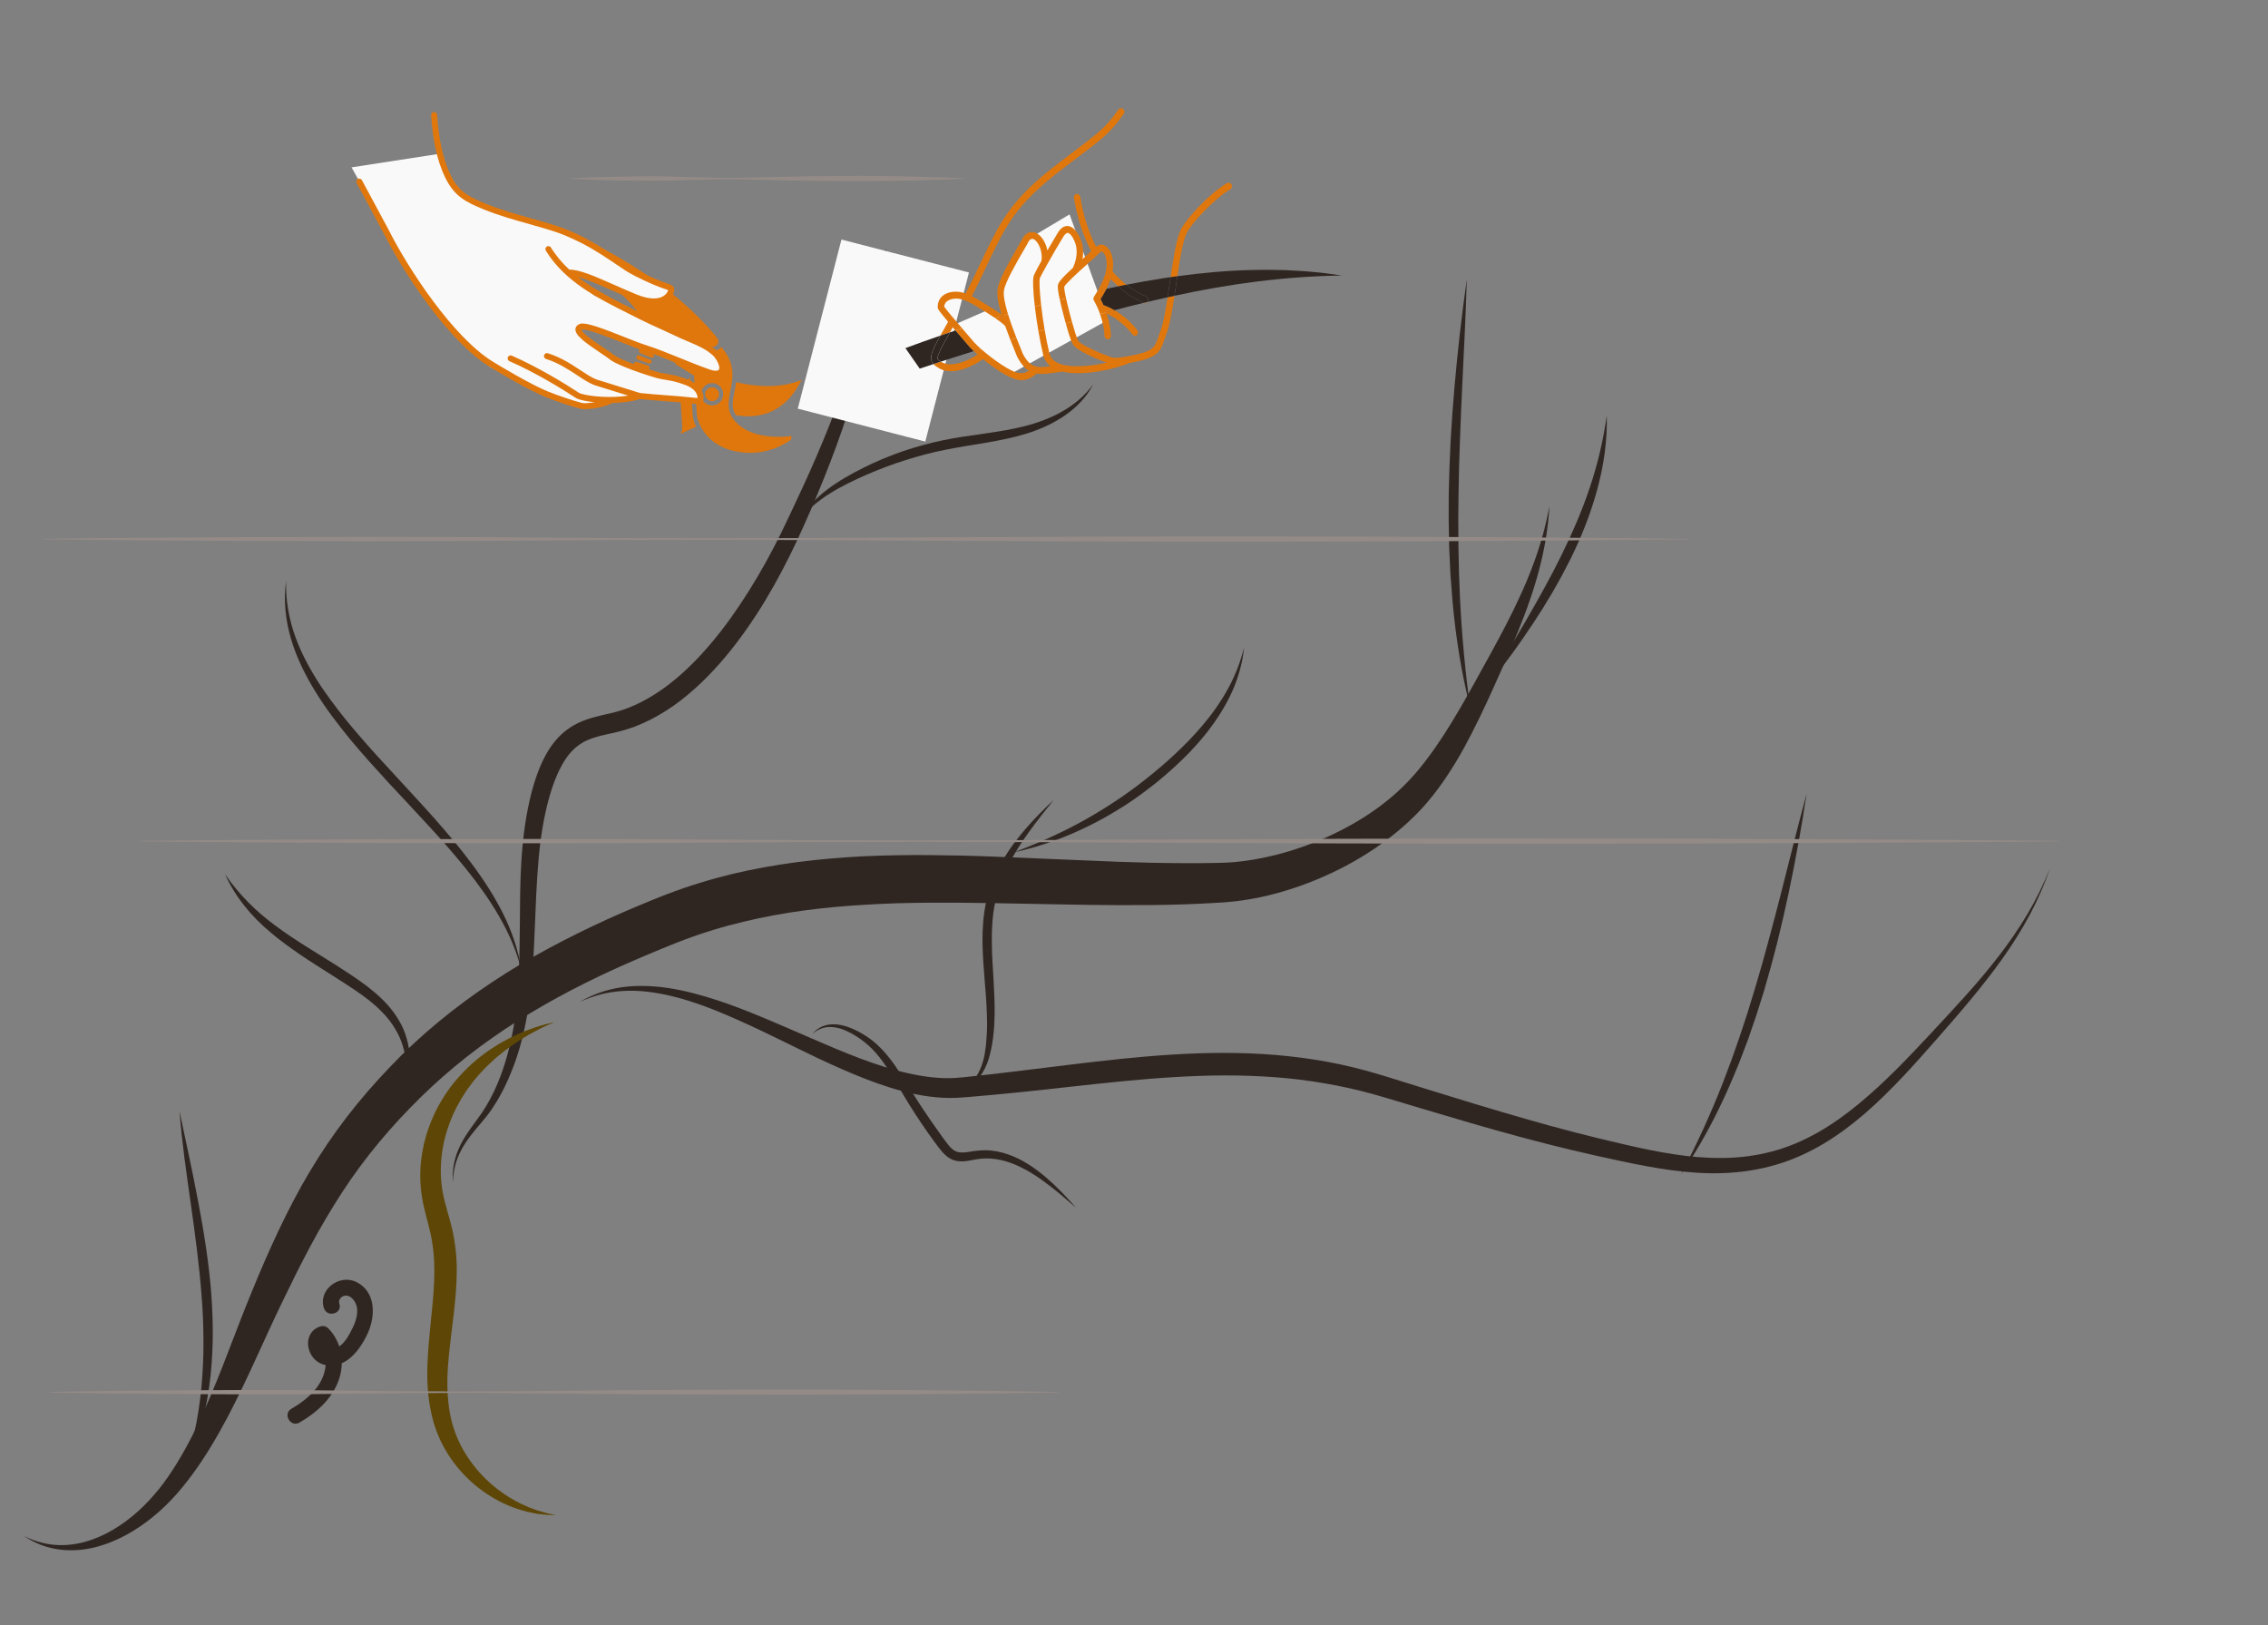 <?xml version="1.0" encoding="UTF-8" standalone="no"?>
<!DOCTYPE svg PUBLIC "-//W3C//DTD SVG 1.1//EN" "http://www.w3.org/Graphics/SVG/1.1/DTD/svg11.dtd">
<svg width="100%" height="100%" viewBox="0 0 5776 4138" version="1.1" xmlns="http://www.w3.org/2000/svg" xmlns:xlink="http://www.w3.org/1999/xlink" xml:space="preserve" xmlns:serif="http://www.serif.com/" style="fill-rule:evenodd;clip-rule:evenodd;stroke-linejoin:round;stroke-miterlimit:2;">
    <rect x="0" y="0" width="5776" height="4138" fill="#808080" stroke="none"/>
    <g id="Calque-5" serif:id="Calque 5" transform="matrix(4.167,0,0,4.167,0,0)">
        <g transform="matrix(1,0,0,1,246.779,534.24)">
            <path d="M0,128.774C2.144,121.558 1.913,114.014 0.005,107.033C-0.917,103.536 -2.196,100.141 -3.867,96.974C-5.541,93.823 -7.519,90.833 -9.792,88.061C-12.081,85.304 -14.621,82.759 -17.289,80.336C-19.99,77.941 -22.856,75.706 -25.838,73.588C-27.337,72.539 -28.834,71.48 -30.364,70.449L-34.999,67.393C-38.103,65.362 -41.222,63.35 -44.386,61.371C-50.672,57.361 -57.039,53.404 -63.275,49.166C-69.475,44.88 -75.669,40.499 -81.428,35.535C-93.091,25.851 -103.11,13.755 -109.214,0C-100.714,12.415 -90.172,22.853 -78.26,31.56C-66.431,40.378 -53.572,47.821 -40.898,55.873C-34.572,59.934 -28.253,64.004 -22.171,68.651C-16.146,73.334 -10.294,78.585 -5.771,84.985C-3.527,88.173 -1.507,91.554 -0.014,95.184C1.472,98.801 2.523,102.568 3.121,106.393C3.67,110.222 3.83,114.112 3.313,117.922C2.818,121.724 1.75,125.444 0,128.774" style="fill:rgb(47,38,34);fill-rule:nonzero;"/>
        </g>
        <g transform="matrix(1,0,0,1,488.482,234.897)">
            <path d="M0,83.021C4.171,75.578 10.396,69.334 17.238,64.147C24.129,58.958 31.641,54.741 39.288,50.908C43.113,48.976 47.016,47.192 50.98,45.556C54.941,43.911 58.946,42.362 63.003,40.958C71.124,38.169 79.432,35.924 87.837,34.143C104.699,30.643 121.631,29.654 137.769,25.519C141.8,24.508 145.745,23.231 149.621,21.752C153.496,20.273 157.264,18.51 160.863,16.438C168.089,12.356 174.623,6.901 179.61,0C175.762,7.624 169.516,13.981 162.439,18.927C155.304,23.847 147.311,27.471 139.048,30.022C122.493,35.161 105.373,36.64 89.047,40.016C80.845,41.637 72.756,43.803 64.783,46.335C56.787,48.81 48.975,51.849 41.258,55.135C37.411,56.801 33.61,58.598 29.855,60.452C26.1,62.308 22.435,64.327 18.903,66.559C11.796,70.948 5.271,76.336 0,83.021" style="fill:rgb(47,38,34);fill-rule:nonzero;"/>
        </g>
        <g transform="matrix(1,0,0,1,585.223,489.223)">
            <path d="M0,175.685C2.071,175.73 4.087,175.209 5.803,174.199C7.535,173.214 8.995,171.829 10.23,170.281C11.47,168.732 12.485,167.003 13.348,165.212C14.217,163.421 14.924,161.549 15.468,159.634C16.02,157.709 16.503,155.827 16.743,153.798L17.177,150.801C17.245,150.301 17.332,149.805 17.385,149.303L17.505,147.791C17.874,143.769 18.084,139.731 18.041,135.675C17.966,127.568 17.403,119.432 16.679,111.244C16.018,103.054 15.364,94.788 15.232,86.422C15.203,78.068 15.735,69.581 17.617,61.275C17.732,60.757 17.832,60.235 17.959,59.72L18.392,58.184L19.266,55.119C19.979,53.121 20.578,51.08 21.419,49.136C22.914,45.169 24.864,41.412 26.901,37.737C27.976,35.932 29.009,34.102 30.174,32.362C31.287,30.586 32.483,28.873 33.706,27.181C36.183,23.821 38.747,20.541 41.464,17.405C46.899,11.13 52.708,5.252 58.746,-0.377C48.486,12.52 38.104,25.394 30.848,39.844C27.342,47.089 24.369,54.586 22.922,62.426C21.317,70.227 20.841,78.278 20.961,86.372C20.979,94.475 21.602,102.638 22.079,110.87C22.494,119.102 22.955,127.422 22.496,135.781C22.443,137.868 22.218,139.958 22.035,142.044C21.9,144.131 21.527,146.209 21.213,148.281L20.97,149.834C20.875,150.35 20.748,150.862 20.638,151.376L19.954,154.451C19.55,156.491 18.879,158.578 18.115,160.549C17.339,162.532 16.397,164.449 15.29,166.268C14.184,168.083 12.945,169.837 11.408,171.334C9.894,172.837 8.151,174.149 6.18,174.975C4.211,175.79 2.035,176.062 0,175.685" style="fill:rgb(47,38,34);fill-rule:nonzero;"/>
        </g>
        <g transform="matrix(1,0,0,1,619.607,395.806)">
            <path d="M0,125.043C15.396,119.31 30.296,112.641 44.437,104.626C58.554,96.601 72.037,87.504 84.527,77.176C90.826,72.09 96.898,66.684 102.672,61.025C108.48,55.396 113.904,49.396 118.925,43.081C120.135,41.471 121.416,39.904 122.551,38.239L124.3,35.769L125.971,33.248C127.124,31.586 128.122,29.835 129.18,28.112C130.204,26.372 131.142,24.582 132.102,22.801C135.825,15.617 138.696,7.972 140.705,0C139.956,8.192 137.757,16.273 134.656,23.983C131.461,31.662 127.302,38.939 122.516,45.75C121.31,47.446 120.077,49.124 118.82,50.783C117.518,52.403 116.245,54.054 114.877,55.618L112.853,57.991L110.768,60.306C109.393,61.867 107.938,63.346 106.515,64.859C100.701,70.791 94.544,76.33 88.154,81.612C81.696,86.802 75.05,91.771 68.089,96.267C61.1,100.712 53.95,104.909 46.525,108.563C31.737,115.972 16.064,121.59 0,125.043" style="fill:rgb(47,38,34);fill-rule:nonzero;"/>
        </g>
        <g transform="matrix(1,0,0,1,910.41,253.926)">
            <path d="M0,163.57C7.36,150.363 15.154,137.468 22.683,124.467C24.534,121.199 26.372,117.927 28.273,114.695L33.728,104.864L39.039,94.974C40.753,91.653 42.401,88.299 44.086,84.965C50.671,71.56 56.618,57.862 61.33,43.706C66.049,29.554 69.521,14.976 71.598,0C72.021,15.131 69.785,30.362 65.814,45.053C61.844,59.767 56.195,73.997 49.465,87.615C47.712,90.983 45.993,94.371 44.211,97.721C42.357,101.029 40.571,104.376 38.661,107.65L32.781,117.373C30.773,120.579 28.724,123.761 26.648,126.922C18.315,139.546 9.42,151.749 0,163.57" style="fill:rgb(47,38,34);fill-rule:nonzero;"/>
        </g>
        <g transform="matrix(1,0,0,1,898.477,170.788)">
            <path d="M0,261.356C-5.411,240.137 -8.769,218.384 -10.762,196.542C-11.204,191.077 -11.648,185.608 -12.011,180.134L-12.788,163.698C-12.933,158.217 -12.999,152.733 -13.095,147.251L-13.056,130.806L-12.599,114.373C-12.353,108.901 -12.152,103.427 -11.87,97.958L-10.811,81.567C-10.416,76.109 -9.971,70.654 -9.501,65.203C-7.597,43.398 -5.105,21.669 -2.01,0C-2.617,21.882 -3.806,43.709 -4.829,65.516C-5.044,70.97 -5.276,76.421 -5.562,81.869L-6.195,98.217L-6.738,114.559L-7.061,130.898L-7.237,147.234C-7.213,152.678 -7.118,158.121 -7.124,163.566L-6.772,179.893C-6.518,185.328 -6.304,190.767 -6.109,196.21C-5.005,217.963 -2.971,239.67 0,261.356" style="fill:rgb(47,38,34);fill-rule:nonzero;"/>
        </g>
        <g transform="matrix(1,0,0,1,318.477,355.013)">
            <path d="M0,237.13C-2.932,225.658 -7.684,214.833 -13.572,204.717C-19.414,194.563 -26.337,185.079 -33.658,175.925C-41.05,166.819 -48.788,157.973 -56.792,149.335C-64.753,140.658 -72.84,132.063 -80.916,123.417C-88.91,114.699 -96.889,105.92 -104.48,96.765C-112,87.561 -119.298,78.092 -125.555,67.892C-131.85,57.742 -137.233,46.9 -140.632,35.388C-143.988,23.897 -145.284,11.737 -143.608,0C-143.947,11.839 -141.862,23.537 -137.833,34.469C-135.864,39.953 -133.429,45.261 -130.666,50.39C-127.904,55.52 -124.892,60.518 -121.62,65.354C-115.052,75.007 -107.815,84.23 -100.134,93.107C-92.511,102.033 -84.559,110.716 -76.513,119.346C-68.545,128.047 -60.453,136.674 -52.584,145.541C-44.772,154.453 -37.034,163.485 -29.968,173.073C-22.854,182.611 -16.328,192.657 -10.99,203.332C-5.718,214.013 -1.631,225.387 0,237.13" style="fill:rgb(47,38,34);fill-rule:nonzero;"/>
        </g>
        <g transform="matrix(1,0,0,1,1027.3,484.993)">
            <path d="M0,232.701C9.64,214.543 18.128,195.917 25.588,176.891L30.998,162.555C32.684,157.732 34.42,152.93 36.063,148.094L40.854,133.537C42.345,128.649 43.877,123.774 45.333,118.875L49.64,104.154L53.71,89.355L57.669,74.516C58.91,69.548 60.212,64.594 61.513,59.637C66.583,39.776 71.453,19.836 76.86,0C73.789,20.326 70.136,40.542 65.87,60.654C64.803,65.682 63.693,70.702 62.547,75.714L58.963,90.723C57.709,95.713 56.343,100.676 55.037,105.654L50.823,120.514C49.313,125.439 47.726,130.342 46.18,135.255C44.55,140.143 42.877,145.019 41.172,149.882C39.387,154.718 37.507,159.521 35.68,164.339C33.772,169.129 31.715,173.861 29.702,178.604C21.398,197.472 11.675,215.765 0,232.701" style="fill:rgb(47,38,34);fill-rule:nonzero;"/>
        </g>
        <g transform="matrix(1,0,0,1,111.023,679.085)">
            <path d="M0,223.149C6.551,205.39 10.367,186.933 12.116,168.323C12.935,159.011 13.401,149.669 13.319,140.316C13.3,130.966 12.923,121.609 12.15,112.274C10.701,93.588 8.188,74.945 5.543,56.273C2.904,37.605 0.149,18.872 -1.327,0C2.619,18.501 6.646,36.923 10.163,55.51C13.672,74.086 16.692,92.84 18.129,111.816C18.797,121.306 19.163,130.833 18.983,140.364C18.739,149.89 18.139,159.428 16.748,168.869C14.096,187.731 8.841,206.38 0,223.149" style="fill:rgb(47,38,34);fill-rule:nonzero;"/>
        </g>
        <g transform="matrix(1,0,0,1,348.869,109.243)">
            <path d="M0,-0.3C10,-0.839 20,-1.146 30,-1.313C40,-1.479 50,-1.573 60,-1.399L75,-0.985C80,-0.831 85,-0.686 90,-0.636C100,-0.523 110,-0.71 120,-0.971C130,-1.259 140,-1.473 150,-1.561C160,-1.665 170,-1.791 180,-1.75C200,-1.623 220,-1.247 240,-0.3L240,0C220,0.946 200,1.323 180,1.45C170,1.491 160,1.365 150,1.261C140,1.173 130,0.959 120,0.671C110,0.41 100,0.222 90,0.336C85,0.386 80,0.53 75,0.685L60,1.098C50,1.273 40,1.178 30,1.012C20,0.846 10,0.538 0,0L0,-0.3Z" style="fill:rgb(148,139,135);fill-rule:nonzero;"/>
        </g>
        <g transform="matrix(1,0,0,1,276.8,151.513)">
            <path d="M0,571.138C-0.579,564.242 0.646,557.137 3.457,550.68C6.237,544.189 10.465,538.466 14.548,532.918C22.862,522.065 28.404,509.545 32.305,496.539C34.238,490.034 35.787,483.413 36.981,476.734C38.179,470.057 38.951,463.296 39.511,456.506C40.586,442.917 40.768,429.195 40.893,415.399C41.023,401.6 40.982,387.693 41.894,373.696C42.833,359.666 44.641,345.615 48.336,331.723C50.211,324.787 52.575,317.877 56.02,311.193C57.748,307.856 59.801,304.596 62.304,301.522C64.809,298.463 67.797,295.657 71.158,293.387C74.51,291.106 78.186,289.387 81.817,288.137C85.453,286.874 89.046,286.014 92.442,285.239C95.854,284.459 99.05,283.782 102.059,282.809C103.599,282.399 105.087,281.78 106.605,281.277C108.095,280.678 109.594,280.1 111.063,279.436C122.845,274.147 133.594,266.225 143.25,257.078C148.087,252.5 152.666,247.6 157.023,242.486C161.396,237.382 165.545,232.056 169.502,226.572C177.397,215.589 184.596,204.032 191.203,192.116C194.503,186.156 197.668,180.11 200.684,173.984C203.673,167.869 206.608,161.605 209.518,155.38C221.326,130.518 231.977,105.226 240.916,79.207L244.199,69.423L247.405,59.601L250.482,49.728L253.456,39.815C255.444,33.204 257.413,26.58 259.297,19.931L265.068,0C260.293,27.259 254.702,54.399 247.204,81.173C243.399,94.533 239.248,107.838 234.408,120.887C229.61,133.951 224.409,146.855 218.933,159.612C216.138,165.973 213.376,172.3 210.409,178.656C207.444,184.988 204.321,191.252 201.048,197.447C197.771,203.64 194.339,209.762 190.712,215.781C187.074,221.795 183.206,227.682 179.141,233.45C171.005,244.975 161.97,255.989 151.595,265.868C146.41,270.803 140.902,275.463 134.987,279.66C129.051,283.824 122.711,287.524 115.976,290.521C114.295,291.273 112.566,291.938 110.848,292.616C109.088,293.204 107.371,293.895 105.57,294.379C101.992,295.511 98.414,296.25 95.09,297.001C88.401,298.437 82.512,300.024 77.768,303.229C72.993,306.359 69.284,311.06 66.299,316.646C63.292,322.195 60.999,328.385 59.153,334.745C55.48,347.513 53.447,360.972 52.285,374.481C51.133,388.05 50.595,401.793 50.059,415.62C49.486,429.446 48.905,443.384 47.102,457.293C45.36,471.187 42.504,485.09 37.699,498.323C35.273,504.928 32.499,511.417 29.083,517.59C27.42,520.695 25.532,523.686 23.554,526.607C21.558,529.518 19.283,532.27 17.057,534.896C12.579,540.156 8.176,545.388 5.024,551.428C1.804,557.412 0.09,564.215 0,571.138" style="fill:rgb(47,38,34);fill-rule:nonzero;"/>
        </g>
        <g transform="matrix(-0.968,-0.25,-0.25,0.968,530.548,141.941)">
            <rect x="-65.851" y="8.379" width="80.5" height="106.75" style="fill:rgb(249,249,249);"/>
        </g>
        <g transform="matrix(1,0,0,1,14.694,318.267)">
            <path d="M0,620.363C5.821,623.335 12.125,625.178 18.476,625.751C24.834,626.321 31.212,625.617 37.272,623.923C43.344,622.253 49.13,619.676 54.529,616.471C59.924,613.254 64.989,609.492 69.65,605.28C74.316,601.075 78.603,596.461 82.534,591.58C84.503,589.132 86.353,586.637 88.14,584.022C89.946,581.43 91.658,578.766 93.325,576.073C99.96,565.274 105.67,553.857 110.819,542.112C121.199,518.655 129.65,494.026 139.805,469.641C144.785,457.467 150.042,445.35 155.746,433.341C161.457,421.341 167.593,409.419 174.516,397.862C181.413,386.294 189.012,375.054 197.253,364.321C205.496,353.587 214.409,343.404 223.697,333.701C242.379,314.039 263.595,296.849 286.063,281.918C297.294,274.431 308.902,267.58 320.712,261.215C332.514,254.827 344.536,248.956 356.655,243.419C362.71,240.638 368.824,238.024 374.94,235.449C377.998,234.159 381.064,232.904 384.13,231.652L388.751,229.789L393.544,227.933C395.137,227.3 396.75,226.728 398.362,226.151C399.975,225.579 401.581,224.98 403.201,224.431C406.448,223.361 409.684,222.24 412.959,221.272C419.483,219.229 426.078,217.476 432.69,215.844C459.199,209.492 486.138,206.373 512.82,205.005C526.172,204.377 539.475,204.19 552.71,204.272C565.945,204.363 579.118,204.656 592.219,205.181L670.316,208.424C683.249,208.891 696.139,209.167 708.99,209.207C715.415,209.235 721.833,209.208 728.237,209.065L731.84,208.99L732.956,208.948C734.434,208.907 735.918,208.825 737.407,208.72C740.384,208.51 743.376,208.211 746.371,207.794C770.369,204.472 794.279,195.895 815.436,183.29C825.983,176.939 835.876,169.455 844.397,160.794C852.998,152.106 860.455,141.911 867.421,131.272C874.372,120.589 880.731,109.349 887.048,97.976C893.372,86.58 899.702,75.201 905.659,63.716C908.639,57.967 911.484,52.16 914.179,46.287C915.562,43.362 916.813,40.388 918.106,37.422L919.934,32.932L920.841,30.682L921.695,28.414C924.058,22.386 926.055,16.223 927.854,9.984L929.128,5.28C929.54,3.708 929.869,2.117 930.252,0.535L930.82,-1.843C931,-2.638 931.142,-3.439 931.305,-4.238L932.254,-9.043C931.601,4.013 929.336,17.043 926.004,29.793C924.331,36.169 922.376,42.475 920.216,48.704C918.099,54.952 915.702,61.093 913.238,67.195C908.315,79.419 902.864,91.319 897.513,103.246C892.12,115.177 886.444,127.1 880.038,138.827C876.812,144.682 873.33,150.446 869.568,156.099C865.798,161.745 861.73,167.278 857.176,172.526C848.064,183.112 837.415,192.052 826.075,199.852C814.697,207.605 802.512,214.074 789.796,219.314C783.441,221.944 776.947,224.267 770.32,226.243C763.7,228.246 756.936,229.861 750.041,231.077C746.598,231.699 743.114,232.196 739.599,232.589C737.841,232.785 736.075,232.955 734.296,233.08L732.971,233.182L731.729,233.259L729.244,233.412C722.617,233.83 715.996,234.128 709.381,234.368C696.151,234.814 682.954,234.902 669.808,234.861C656.66,234.818 643.562,234.634 630.517,234.35L591.466,233.621C565.531,233.227 539.8,233.012 514.407,234.592C489.025,236.045 463.935,239.103 439.704,245.004C433.65,246.47 427.625,248.039 421.695,249.869C418.71,250.733 415.78,251.74 412.829,252.694C411.358,253.183 409.907,253.72 408.444,254.231C406.984,254.745 405.521,255.255 404.082,255.822L399.745,257.477L395.286,259.251L386.379,262.884C380.46,265.334 374.585,267.858 368.741,270.417C345.369,280.659 322.792,292.275 301.506,305.728C280.221,319.177 260.369,334.66 242.464,352.21C224.396,369.93 208.213,389.127 194.443,410.288C187.571,420.871 181.11,431.821 175.073,443.108C169.027,454.388 163.328,465.951 157.702,477.607C146.49,500.811 136.392,525.016 123.979,548.509C117.736,560.218 110.943,571.773 102.979,582.601C100.98,585.301 98.934,587.969 96.786,590.563C94.667,593.169 92.406,595.743 90.072,598.194C85.41,603.124 80.322,607.64 74.9,611.701C69.471,615.749 63.686,619.344 57.534,622.196C51.393,625.047 44.905,627.221 38.223,628.318C31.549,629.406 24.69,629.383 18.138,628.048C14.862,627.388 11.671,626.392 8.626,625.109C5.588,623.799 2.704,622.196 0,620.363" style="fill:rgb(47,38,34);fill-rule:nonzero;"/>
        </g>
        <g transform="matrix(1,0,0,1,354.257,635.476)">
            <path d="M0,-23.106C8.924,-28.538 19.282,-31.744 29.842,-32.658C40.417,-33.554 51.115,-32.553 61.473,-30.394C71.852,-28.246 81.969,-25.104 91.885,-21.562C101.8,-17.998 111.485,-13.931 121.109,-9.828L149.821,2.553C159.355,6.639 168.918,10.552 178.584,13.925C188.245,17.29 198.03,20.114 207.856,21.783C212.761,22.642 217.676,23.2 222.55,23.351C223.768,23.38 224.981,23.375 226.195,23.381C227.402,23.327 228.615,23.323 229.814,23.234C232.134,23.083 234.787,22.791 237.358,22.531C257.999,20.445 278.611,17.645 299.35,15.175C320.077,12.633 340.936,10.306 361.98,8.975C383.015,7.675 404.265,7.436 425.464,9.218C436.059,10.111 446.63,11.486 457.111,13.405C467.585,15.365 477.958,17.882 488.163,20.934C493.319,22.457 498.204,24.021 503.211,25.568L518.144,30.218C528.096,33.312 538.046,36.382 548.006,39.388C567.937,45.365 587.87,51.239 607.958,56.434C617.987,59.035 628.091,61.453 638.219,63.811C648.323,66.147 658.406,68.304 668.521,69.847C678.633,71.396 688.782,72.286 698.883,72.162C708.979,72.031 719.021,70.774 728.736,68.178C738.472,65.623 747.783,61.621 756.621,56.643C765.451,51.629 773.785,45.641 781.709,39.101C797.61,26.039 811.932,10.919 826.143,-4.308C840.334,-19.586 854.636,-34.712 867.296,-51.197C873.617,-59.435 879.557,-67.976 884.867,-76.916C890.17,-85.856 894.808,-95.212 898.611,-104.928C892.008,-85.106 881.651,-66.606 869.497,-49.57C857.344,-32.487 843.589,-16.641 829.835,-0.97C816.079,14.715 802.126,30.44 786.186,44.391C778.193,51.322 769.687,57.773 760.502,63.291C751.311,68.776 741.412,73.329 731.025,76.328C720.653,79.377 709.876,80.99 699.127,81.392C688.367,81.822 677.652,81.006 667.125,79.598C656.589,78.18 646.221,76.147 635.965,73.967C625.736,71.776 615.511,69.519 605.304,67.063C584.912,62.161 564.698,56.662 544.625,50.809C534.585,47.895 524.57,44.922 514.572,41.931L499.582,37.438C494.605,35.97 489.551,34.369 484.668,33.063C474.832,30.337 464.857,28.145 454.795,26.457C444.74,24.725 434.59,23.51 424.392,22.757C414.193,22.019 403.949,21.665 393.682,21.705C383.415,21.728 373.129,22.164 362.831,22.765C342.231,24.004 321.604,26.252 300.898,28.518C280.2,30.868 259.392,33.084 238.489,34.817C235.867,35.025 233.331,35.263 230.442,35.395C229.04,35.468 227.643,35.451 226.244,35.479C224.851,35.447 223.457,35.422 222.069,35.359C216.521,35.074 211.062,34.334 205.716,33.285C195.028,31.12 184.814,27.748 174.906,23.926C164.997,20.088 155.382,15.763 145.888,11.311C136.4,6.843 127.077,2.146 117.712,-2.377C108.357,-6.921 98.964,-11.306 89.455,-15.352C79.952,-19.401 70.287,-23.044 60.365,-25.723C50.453,-28.366 40.269,-30.193 29.981,-30.032C24.85,-29.939 19.713,-29.369 14.673,-28.234C9.635,-27.093 4.708,-25.364 0,-23.106" style="fill:rgb(47,38,34);fill-rule:nonzero;"/>
        </g>
        <g transform="matrix(1,0,0,1,339.858,624.559)">
            <path d="M0,301.293C-1.962,301.261 -3.939,301.214 -5.926,301.143L-11.854,300.472C-13.808,300.099 -15.758,299.667 -17.726,299.26C-19.653,298.73 -21.574,298.147 -23.512,297.584C-31.164,295.054 -38.434,291.237 -45.053,286.447C-58.261,276.861 -68.872,263.096 -74.13,247.005C-76.672,239.002 -78.028,230.714 -78.494,222.494C-79.038,214.259 -78.552,206.157 -77.976,198.192C-76.716,182.262 -74.398,166.902 -74.397,151.93L-74.513,146.359C-74.577,144.509 -74.789,142.693 -74.915,140.858C-74.999,139.011 -75.357,137.236 -75.613,135.434L-76.02,132.738C-76.18,131.843 -76.375,130.958 -76.565,130.054C-78.08,122.845 -80.61,115.256 -81.985,106.853L-82.4,103.684L-82.601,102.099L-82.721,100.508L-82.94,97.329L-82.988,94.148L-83.006,92.56L-82.943,90.975L-82.795,87.808L-82.472,84.661L-82.307,83.089L-82.063,81.531L-81.57,78.418L-80.921,75.339L-80.594,73.802L-80.193,72.284L-79.38,69.255L-78.41,66.278L-77.922,64.793L-77.367,63.332L-76.252,60.417L-75.001,57.561L-74.375,56.135L-73.684,54.741L-72.288,51.962L-70.758,49.258L-69.993,47.909L-69.167,46.596L-67.513,43.976L-65.74,41.437L-64.853,40.171L-63.903,38.95L-61.997,36.519C-56.74,30.206 -50.825,24.508 -44.313,19.692L-41.867,17.899L-39.356,16.205C-38.528,15.631 -37.68,15.086 -36.818,14.565L-34.247,12.988C-30.744,11.015 -27.238,9.075 -23.564,7.495C-16.305,4.174 -8.716,1.713 -1.03,0C-4.625,1.626 -8.218,3.176 -11.651,5.051C-13.402,5.908 -15.083,6.905 -16.792,7.821C-18.454,8.836 -20.153,9.764 -21.766,10.843C-25.046,12.899 -28.185,15.147 -31.256,17.446C-34.264,19.834 -37.256,22.215 -39.997,24.866C-41.419,26.131 -42.717,27.525 -44.077,28.842L-46.008,30.926L-46.971,31.965L-47.889,33.045C-50.398,35.866 -52.638,38.894 -54.802,41.944C-58.958,48.143 -62.506,54.731 -65.039,61.679C-70.263,75.495 -71.852,90.521 -69.179,104.591C-67.813,111.654 -65.292,118.983 -63.356,127.076C-61.592,135.287 -60.67,143.71 -60.692,151.918C-60.757,160.134 -61.407,168.192 -62.27,176.097C-63.18,184.005 -64.215,191.74 -65.06,199.397C-65.887,207.045 -66.547,214.633 -66.449,222.085C-66.344,229.536 -65.577,236.889 -63.821,243.98C-60.253,258.059 -51.988,271.117 -40.836,281.236C-35.264,286.316 -28.934,290.644 -22.075,294.089C-20.333,294.878 -18.59,295.7 -16.822,296.478L-11.373,298.468L-5.761,300.092C-3.853,300.472 -1.934,300.875 0,301.293" style="fill:rgb(93,70,6);fill-rule:nonzero;"/>
        </g>
        <g transform="matrix(1,0,0,1,207.421,854.077)">
            <path d="M0,-57.283C-0.681,-59.381 0.507,-61.41 2.696,-62.143C5.095,-62.946 7.4,-61.379 8.81,-59.512C12.522,-54.592 10.667,-47.953 8.25,-42.927C6.019,-38.287 2.879,-32.215 -2.126,-30.118C-4.101,-29.291 -7.549,-28.765 -8.974,-30.89C-10.013,-32.44 -9.328,-33.993 -7.799,-34.668C-9.777,-34.924 -11.755,-35.179 -13.733,-35.434C-7.691,-29.35 -6.997,-19.977 -10.262,-12.294C-13.896,-3.742 -21.505,2.259 -29.329,6.798C-34.779,9.959 -29.854,18.425 -24.387,15.253C-13.896,9.168 -4.279,0.665 -0.266,-11.115C3.389,-21.84 1.258,-34.236 -6.809,-42.358C-8.481,-44.042 -10.725,-44.015 -12.742,-43.124C-23.213,-38.496 -19.85,-23.201 -9.937,-20.277C3.248,-16.388 12.708,-29.063 17.417,-39.505C22.183,-50.072 22.296,-64.775 10.341,-70.672C0.134,-75.708 -13.152,-66.103 -9.442,-54.68C-7.504,-48.711 1.955,-51.265 0,-57.283" style="fill:rgb(47,38,34);fill-rule:nonzero;"/>
        </g>
        <g transform="matrix(1,0,0,1,394.051,183.112)">
            <path d="M0,47.768C-2.862,47.151 -4.293,46.841 -7.155,46.223C-7.812,46.082 -8.477,46.579 -8.625,47.339C-8.653,47.485 -8.644,47.623 -8.632,47.762C-8.586,48.346 -8.223,48.836 -7.686,48.932C-4.807,49.446 -3.36,49.704 -0.483,50.216C0.164,50.333 0.772,49.913 0.929,49.281C0.933,49.26 0.943,49.246 0.948,49.225C1.079,48.562 0.658,47.911 0,47.768M0.923,44.021C-1.903,43.244 -3.31,42.857 -6.133,42.08C-6.786,41.901 -7.481,42.363 -7.669,43.111C-7.861,43.86 -7.473,44.597 -6.819,44.75C-3.967,45.425 -2.546,45.763 0.303,46.436C0.961,46.592 1.618,46.183 1.785,45.526C1.954,44.871 1.573,44.201 0.923,44.021M2.045,40.331C-0.728,39.401 -2.121,38.937 -4.895,38.006C-5.533,37.791 -6.248,38.211 -6.482,38.947C-6.715,39.684 -6.367,40.438 -5.719,40.629C-2.91,41.462 -1.512,41.879 1.297,42.711C1.943,42.902 2.619,42.528 2.827,41.884C3.027,41.24 2.686,40.546 2.045,40.331M3.376,36.715C0.656,35.629 -0.708,35.086 -3.428,34.002C-4.053,33.753 -4.792,34.135 -5.065,34.857C-5.336,35.58 -5.031,36.351 -4.398,36.579C-1.641,37.564 -0.264,38.059 2.495,39.045C3.128,39.272 3.825,38.938 4.064,38.308C4.303,37.675 4.005,36.963 3.376,36.715M5.502,34.803C5.775,34.185 5.512,33.456 4.901,33.171C2.246,31.937 0.921,31.323 -1.736,30.087C-2.342,29.803 -3.108,30.143 -3.421,30.847C-3.736,31.555 -3.476,32.346 -2.855,32.607C-0.157,33.745 1.194,34.313 3.892,35.451C4.515,35.714 5.229,35.421 5.502,34.803M7.135,31.379C7.156,31.339 7.156,31.295 7.169,31.251C7.393,30.675 7.181,30.012 6.626,29.714C4.043,28.335 2.75,27.645 0.171,26.267C-0.082,26.131 -0.369,26.128 -0.645,26.2C-1.013,26.295 -1.355,26.54 -1.558,26.934C-1.91,27.624 -1.691,28.428 -1.085,28.724C1.542,30.01 2.86,30.653 5.49,31.939C6.098,32.236 6.826,31.983 7.135,31.379M-66.662,-35.404C-27.109,-19.257 -10.652,-0.598 -4.682,7.007C-2.521,9.761 -1.678,14.459 -2.137,17.058C-2.591,19.658 -0.553,23.258 2.425,25.101L10.399,30.041C11.666,30.824 13.335,31.445 15.102,31.871C15.284,31.914 15.465,31.968 15.654,32.008C15.908,32.062 16.166,32.096 16.418,32.142C16.855,32.218 17.291,32.286 17.728,32.335C19.266,32.511 20.77,32.523 22.033,32.307L41.465,28.973C43.17,28.681 44.298,27.854 44.746,26.768C44.947,26.282 44.985,25.741 44.901,25.174C44.79,24.442 44.458,23.668 43.83,22.893C43.376,22.336 42.903,21.794 42.439,21.242C9.393,-18.197 -44.926,-41.893 -64.316,-48.131C-64.728,-48.264 -65.126,-48.372 -65.513,-48.455C-68.889,-49.174 -71.329,-47.967 -72.661,-44.267C-73.808,-41.077 -71.67,-37.449 -66.662,-35.404M42.064,53.651L41.911,53.621C39.602,53.216 37.39,54.765 36.985,57.075C36.585,59.341 38.033,61.489 40.279,61.968L40.436,61.998C41.555,62.195 42.684,61.946 43.615,61.292C44.544,60.641 45.166,59.664 45.361,58.545C45.761,56.281 44.311,54.13 42.064,53.651M39.997,64.494C39.914,64.48 39.833,64.464 39.751,64.447C36.198,63.689 33.854,60.246 34.487,56.634C35.138,52.942 38.655,50.475 42.348,51.124C42.43,51.138 42.514,51.155 42.593,51.172C46.148,51.93 48.493,55.376 47.857,58.985C47.208,62.678 43.688,65.145 39.997,64.494M89.771,83.305C89.771,83.305 80.559,84.822 70.944,82.772C64.495,81.397 57.869,78.421 53.713,72.307C53.179,71.522 52.768,70.734 52.425,69.944C49.676,63.628 52.48,57.094 53.366,49.757C54.116,43.497 53.45,36.653 46.69,28.861C45.692,30.302 44.028,31.304 41.928,31.664L22.493,34.998C21.197,35.221 19.694,35.241 18.12,35.111L18.719,39.334L28.928,45.709L30.122,46.455L31.963,71.569C31.963,71.569 32.345,73.66 33.703,76.534C36.199,81.839 42.054,89.858 55.292,92.681C75.28,96.942 89.384,85.517 89.384,85.517L89.771,83.305ZM29.445,71.879L29.436,71.755L27.689,47.925L27.421,47.756L21.875,55.294L18.918,55.489C20.625,57.415 21.779,59.857 21.939,62.358L22.909,77.308C23.02,79.037 22.62,80.662 21.818,82.07L31.387,77.613C29.958,74.554 29.51,72.263 29.465,72.003L29.445,71.879ZM55.65,70.607C67.672,72.682 85.126,71.034 95.812,48.978C95.812,48.978 84.493,54.812 64.899,52.11C61.613,51.656 58.615,51.059 55.845,50.388C55.587,52.387 55.206,54.31 54.836,56.158C53.715,61.784 52.848,66.252 55.65,70.607" style="fill:rgb(224,119,12);fill-rule:nonzero;"/>
        </g>
        <g transform="matrix(1,0,0,1,214.869,240.264)">
            <path d="M0,-138L22.25,-97.75L53,-46.5L84.636,-15.999L130.5,4.75L148,8.25L157.5,4.5L174.5,1.75L195.25,3L212.8,4.723L211,-2.5L205.75,-6.75L177.5,-13.25L155.75,-24.25L139.5,-37.25L141,-40.5L173.5,-29.5L215.5,-13.5L224,-11L226.75,-14.75L223,-24L198,-37.5L148.25,-59.75L133.5,-73.5L142,-72L171.25,-58.75L187.75,-55.5L194.75,-59.75L194.75,-63.75L183.5,-68.75L147.25,-88.75L119.25,-101.75L85.75,-111.75L64.75,-123.25L53.5,-146.25L0,-138Z" style="fill:rgb(249,249,249);fill-rule:nonzero;"/>
        </g>
        <g transform="matrix(1,0,0,1,354.189,68.926)">
            <path d="M0,180.693C1.816,181.173 2.535,181.211 4.44,181.107C10.181,180.759 15.78,179.435 20.207,177.377C20.246,177.358 20.278,177.333 20.315,177.313C26.216,177.192 32.159,176.475 36.801,174.909C41.909,175.455 47.234,175.858 52.39,176.246C58.43,176.7 64.674,177.17 70.789,177.882C72.216,178.038 73.692,178.198 74.787,177.148C75.796,176.181 75.834,174.723 75.758,173.581C75.693,172.436 75.397,171.291 74.882,170.188C72.625,165.287 67.385,163.257 62.652,161.739C58.525,160.414 55.591,159.943 53.001,159.526C51.5,159.284 50.08,159.056 48.666,158.699C38.649,155.815 25.777,151.155 21.447,148.31C20.07,147.182 17.792,145.654 15.161,143.891C11.117,141.179 1.778,134.919 1.191,132.581C1.257,132.545 1.353,132.498 1.491,132.448C4.748,131.967 17.736,137.122 26.362,140.546C31.248,142.485 35.863,144.317 38.869,145.268C45.708,147.432 52.603,150.235 59.901,153.201C65.591,155.514 71.474,157.906 77.386,159.993L77.654,160.088C80.007,160.921 82.675,161.865 85.542,160.946C87.23,160.413 88.415,159.222 88.877,157.593C88.881,157.581 88.885,157.568 88.888,157.555C89.885,153.948 87.221,149.163 84.628,146.153C84.587,146.107 84.545,146.062 84.501,146.02C79.622,141.392 74.093,139.053 67.69,136.344C64.879,135.154 61.971,133.924 58.877,132.401C57.515,131.711 54.909,130.532 51.891,129.168C47.601,127.228 42.261,124.814 38.396,122.848C36.34,121.802 34.266,120.765 32.185,119.724C20.697,113.975 8.975,108.105 -0.967,100.321C4.472,101.764 11.492,104.852 19.781,108.505C23.932,110.335 28.638,112.409 33.689,114.516C49.764,120.988 55.554,113.674 56.945,111.279C56.972,111.233 56.997,111.185 57.02,111.136C57.677,109.735 58.268,108.25 57.66,106.859C57.057,105.48 55.614,104.921 54.186,104.465C49.314,102.919 43.437,100.391 35.688,96.511C31.622,94.477 28.524,92.35 24.939,89.888C23.894,89.17 22.822,88.434 21.69,87.676C2.032,74.513 -7.682,71.001 -19.259,67.476C-22.522,66.485 -25.988,65.513 -29.657,64.483C-38.388,62.033 -48.284,59.256 -56.989,55.703C-68.755,50.875 -74.037,47.889 -78.957,37.644C-83.394,28.385 -86.114,16.145 -87.04,1.261C-87.102,0.25 -87.973,-0.518 -88.984,-0.456C-89.786,-0.406 -90.436,0.152 -90.638,0.886C-90.691,1.077 -90.713,1.28 -90.701,1.488C-89.746,16.846 -86.908,29.544 -82.265,39.231C-76.536,51.162 -69.457,54.552 -58.379,59.098C-49.477,62.732 -39.474,65.539 -30.648,68.016C-26.998,69.04 -23.551,70.007 -20.326,70.986C-8.698,74.527 0.366,77.814 19.649,90.724C20.769,91.474 21.829,92.203 22.862,92.912C26.406,95.345 29.754,97.645 34.046,99.792C41.97,103.759 48.017,106.355 53.073,107.962C53.663,108.149 54,108.287 54.19,108.379C54.128,108.586 53.999,108.932 53.733,109.504C50.991,114.116 44.019,114.72 35.081,111.121C30.083,109.037 25.396,106.971 21.26,105.148C9.056,99.77 0.213,95.877 -6.306,95.782C-10.553,91.837 -14.342,87.414 -17.473,82.336C-18.004,81.473 -19.134,81.206 -19.997,81.737C-20.407,81.99 -20.683,82.379 -20.802,82.81C-20.933,83.284 -20.874,83.809 -20.596,84.261C-8.867,103.285 11.168,113.31 30.544,123.005C32.617,124.043 34.684,125.076 36.733,126.118C40.673,128.122 46.055,130.556 50.379,132.511C53.357,133.857 55.928,135.019 57.237,135.684C60.446,137.262 63.402,138.513 66.261,139.722C72.303,142.279 77.526,144.489 81.908,148.618C84.682,151.866 85.752,155.131 85.353,156.578C85.351,156.583 85.35,156.587 85.349,156.59C85.256,156.916 85.082,157.244 84.43,157.45C82.733,157.994 80.86,157.331 78.878,156.63L78.607,156.534C72.776,154.475 66.934,152.1 61.283,149.803C53.915,146.807 46.955,143.978 39.976,141.77C37.094,140.858 32.539,139.05 27.715,137.136C14.304,131.814 4.513,128.105 0.673,128.867C0.6,128.882 0.529,128.901 0.459,128.923C-1.718,129.637 -2.339,130.965 -2.473,131.955C-3.005,135.813 3.355,140.392 13.118,146.938C15.716,148.679 17.959,150.183 19.185,151.198C19.233,151.239 19.283,151.277 19.336,151.312C24.06,154.465 37.45,159.288 47.709,162.241C49.338,162.652 50.835,162.893 52.419,163.148C55,163.563 57.668,163.992 61.531,165.233C65.705,166.57 69.916,168.174 71.554,171.731C71.875,172.419 72.057,173.11 72.096,173.808C72.11,174.02 72.115,174.189 72.113,174.321C71.81,174.303 71.437,174.263 71.199,174.236C65.024,173.517 58.742,173.045 52.666,172.588C47.463,172.196 42.085,171.792 36.969,171.24L10.201,162.913C7.323,161.767 4.192,159.703 0.569,157.317C-5.042,153.618 -11.403,149.426 -19.364,146.931C-20.331,146.628 -21.36,147.167 -21.663,148.133C-21.669,148.153 -21.676,148.173 -21.681,148.194C-21.943,149.143 -21.408,150.135 -20.461,150.432C-12.992,152.774 -6.859,156.814 -1.449,160.38C2.37,162.896 5.667,165.069 8.917,166.351C8.959,166.367 9.001,166.382 9.045,166.396L29.755,172.839C19.83,174.451 7.062,173.49 1.146,171.714C-0.047,171.359 -0.316,171.179 -1.206,170.585C-1.417,170.444 -1.653,170.286 -1.91,170.12C-7.425,166.452 -25.267,155.4 -41.382,148.41C-42.311,148.006 -43.391,148.433 -43.794,149.362C-43.83,149.443 -43.858,149.524 -43.88,149.606C-44.12,150.473 -43.691,151.406 -42.841,151.775C-26.973,158.659 -9.381,169.557 -3.923,173.188C-3.663,173.356 -3.441,173.504 -3.243,173.636C-2.15,174.366 -1.552,174.738 0.095,175.23C2.393,175.92 5.58,176.492 9.207,176.865C7.583,177.14 5.916,177.342 4.229,177.444C2.685,177.529 2.334,177.516 0.925,177.143C-2.991,176.139 -12.224,173.195 -19.376,170.28C-30.243,165.849 -49.103,154.448 -52.772,152.208C-77.359,137.19 -104.86,95.023 -116.444,71.924C-122.834,60.063 -126.619,53.029 -133.004,41.15C-133.484,40.258 -134.596,39.923 -135.489,40.403C-135.948,40.65 -136.259,41.064 -136.388,41.53C-136.509,41.969 -136.468,42.454 -136.235,42.888C-129.85,54.767 -126.064,61.803 -119.699,73.616C-107.492,97.959 -80.104,139.812 -54.684,155.339C-50.971,157.606 -31.889,169.139 -20.761,173.678C-13.458,176.655 -4.003,179.667 0,180.693" style="fill:rgb(224,119,12);fill-rule:nonzero;"/>
        </g>
        <g transform="matrix(1,0,0,1,628.931,213.764)">
            <path d="M0,-68L-13.75,-44.75L-18.5,-38.5L-16.5,-26L-14.25,-18.25L-24.75,-24.5L-48.25,-14.25L-11.25,14.75L48.25,-18.25L24.75,-82.75L0,-68Z" style="fill:rgb(249,249,249);fill-rule:nonzero;"/>
        </g>
        <g transform="matrix(1,0,0,1,592.926,210.573)">
            <path d="M0,1.823C-0.028,1.794 -0.054,1.765 -0.081,1.734C-0.689,1.025 -1.511,0.073 -2.472,-1.04C-4.872,-3.823 -7.035,-6.338 -8.96,-8.593C-10.095,-8.217 -11.235,-7.852 -12.367,-7.472C-12.488,-7.259 -12.604,-7.055 -12.728,-6.839C-15.216,-2.473 -18.037,2.473 -19.36,6.031C-20.327,8.599 -20.436,8.909 -17.906,10.416C-11.23,8.232 -4.529,6.093 2.186,3.981C1.373,3.215 0.634,2.488 0,1.823" style="fill:rgb(47,38,34);fill-rule:nonzero;"/>
        </g>
        <g transform="matrix(1,0,0,1,717.798,164.792)">
            <path d="M0,15.955C33.132,8.75 67.119,4.078 102.317,3.586C100.054,3.247 97.783,2.921 95.506,2.619C93.229,2.322 90.947,1.958 88.659,1.761C84.084,1.359 79.484,0.855 74.884,0.654L67.967,0.278L61.052,0.138C56.427,0 51.829,0.135 47.211,0.203C31.928,0.548 16.751,1.955 1.751,4.003C1.52,5.571 1.291,7.147 1.062,8.717C0.707,11.166 0.355,13.59 0,15.955" style="fill:rgb(47,38,34);fill-rule:nonzero;"/>
        </g>
        <g transform="matrix(1,0,0,1,672.566,181.74)">
            <path d="M0,1.078C0.644,2.252 1.233,3.472 1.779,4.711C4.23,5.599 6.458,6.67 8.491,7.827C14.501,6.259 20.526,4.737 26.574,3.284C21.082,1.052 15.736,-2.364 10.812,-6.749C8.412,-6.258 6.018,-5.751 3.628,-5.233C2.307,-2.645 0.956,-0.459 0.036,1.02C0.024,1.04 0.012,1.058 0,1.078" style="fill:rgb(47,38,34);fill-rule:nonzero;"/>
        </g>
        <g transform="matrix(1,0,0,1,701.629,171.472)">
            <path d="M0,10.913C0.176,11.371 0.209,11.885 0.061,12.373C-0.014,12.618 -0.132,12.83 -0.275,13.014C3.803,12.045 7.89,11.103 11.987,10.192C12.445,7.222 12.888,4.171 13.327,1.145C13.485,0.057 13.643,-1.025 13.8,-2.101C12.064,-1.85 10.328,-1.598 8.598,-1.331C1.276,-0.193 -5.995,1.101 -13.221,2.517C-9.391,5.548 -5.35,7.972 -1.222,9.642C-0.648,9.874 -0.216,10.35 0,10.913" style="fill:rgb(47,38,34);fill-rule:nonzero;"/>
        </g>
        <g transform="matrix(1,0,0,1,569.886,215.546)">
            <path d="M0,-0.71C1.048,-3.53 2.883,-7.009 4.795,-10.433C-2.353,-7.977 -9.466,-5.455 -16.516,-2.819L-7.778,9.723C-4.984,8.784 -2.182,7.862 0.619,6.937C-1.049,5.117 -1.37,2.927 0,-0.71" style="fill:rgb(47,38,34);fill-rule:nonzero;"/>
        </g>
        <g transform="matrix(1,0,0,1,701.354,185.381)">
            <path d="M0,-0.895C-0.739,-0.719 -1.476,-0.534 -2.214,-0.357C-2.191,-0.348 -2.169,-0.336 -2.146,-0.327C-1.34,0 -0.495,-0.257 0,-0.895" style="fill:rgb(224,119,12);fill-rule:nonzero;"/>
        </g>
        <g transform="matrix(1,0,0,1,674.971,192.05)">
            <path d="M0,12.888C-0.061,14.048 0.769,15.096 1.859,15.234C2.948,15.371 3.882,14.543 3.944,13.385C4.095,10.594 3.23,5.259 1.379,-0.363C9.884,3.558 15.064,9.609 17.05,12.273C17.75,13.211 18.996,13.411 19.833,12.719C20.514,12.154 20.714,11.172 20.387,10.32C20.313,10.126 20.211,9.939 20.082,9.764C18.156,7.181 13.504,1.739 6.086,-2.483C3.162,-1.72 0.239,-0.951 -2.677,-0.163C-0.749,5.373 0.12,10.659 0,12.888" style="fill:rgb(224,119,12);fill-rule:nonzero;"/>
        </g>
        <g transform="matrix(1,0,0,1,725.033,137.78)">
            <path d="M0,5.148C2.773,-1.137 17.708,-16.877 26.944,-22.157C27.8,-22.646 28.131,-23.752 27.755,-24.729C27.72,-24.822 27.678,-24.914 27.629,-25.003C27.072,-26.039 25.859,-26.444 24.922,-25.909C14.793,-20.12 -0.479,-3.894 -3.591,3.159C-6.165,8.973 -7.88,19.797 -9.604,31.592C-8.232,31.394 -6.859,31.204 -5.484,31.016C-3.921,20.425 -2.246,10.222 0,5.148" style="fill:rgb(224,119,12);fill-rule:nonzero;"/>
        </g>
        <g transform="matrix(1,0,0,1,713.868,232.218)">
            <path d="M0,-50.611C-0.084,-50.592 -0.167,-50.572 -0.251,-50.553C-1.648,-41.485 -3.181,-33.16 -5.161,-28.577C-5.176,-28.539 -5.192,-28.501 -5.206,-28.462C-5.513,-27.613 -5.782,-26.814 -6.036,-26.06C-8.167,-19.733 -9.003,-17.276 -24.673,-14.476C-24.767,-14.466 -24.86,-14.451 -24.954,-14.426C-25.226,-14.378 -25.491,-14.33 -25.772,-14.281C-30.31,-13.5 -32.61,-13.167 -35.278,-14.125C-44.976,-17.67 -53.973,-22.17 -54.923,-23.946C-56.056,-26.336 -57.425,-30.883 -58.723,-35.584C-59.976,-35.232 -61.229,-34.878 -62.482,-34.524C-61.099,-29.516 -59.694,-24.891 -58.423,-22.218C-56.443,-18.047 -43.188,-12.698 -37.544,-10.579C-47.827,-8.304 -61.173,-6.973 -68.206,-10.827C-70.508,-12.088 -71.892,-13.789 -72.439,-16.044C-73.596,-20.811 -74.597,-25.85 -75.438,-30.784C-75.765,-30.687 -76.093,-30.593 -76.42,-30.496C-77.346,-30.226 -78.27,-29.951 -79.196,-29.681C-78.303,-24.507 -77.295,-19.488 -76.259,-15.216C-75.588,-12.451 -74.102,-10.18 -71.852,-8.426C-79.825,-7.334 -84.1,-7.273 -88.663,-15.861C-88.875,-16.382 -89.121,-16.978 -89.392,-17.639C-90.217,-19.644 -91.379,-22.471 -92.641,-25.7C-93.889,-25.326 -95.133,-24.946 -96.379,-24.568C-95.283,-21.754 -94.139,-18.924 -92.993,-16.138C-92.705,-15.437 -92.447,-14.809 -92.226,-14.267C-92.197,-14.195 -92.165,-14.126 -92.128,-14.058C-89.884,-9.802 -87.522,-7.204 -85,-5.673C-86.541,-4.695 -88.652,-3.82 -90.92,-4.256C-90.987,-4.269 -91.055,-4.278 -91.122,-4.284C-95.789,-4.669 -107.011,-12.509 -114.379,-19.045C-115.84,-18.589 -117.296,-18.123 -118.756,-17.664C-118.035,-16.985 -117.256,-16.276 -116.423,-15.545C-121.637,-12.028 -132.083,-7.327 -138.093,-10.785C-138.371,-10.946 -138.616,-11.09 -138.848,-11.229C-140.356,-10.735 -141.857,-10.232 -143.363,-9.735C-142.512,-8.806 -141.317,-7.972 -139.804,-7.095C-130.792,-1.91 -117.62,-9.475 -113.086,-12.729C-105.778,-6.785 -96.446,-0.58 -91.292,-0.082C-86.134,0.859 -81.956,-2.409 -80.311,-3.954C-77.03,-3.403 -73.476,-3.902 -69.569,-4.452C-67.938,-4.683 -66.249,-4.919 -64.443,-5.107C-50.938,-1.946 -30.068,-7.486 -23.762,-10.315C-6.688,-13.385 -4.901,-16.726 -2.31,-24.42C-2.07,-25.131 -1.818,-25.882 -1.53,-26.678C0.771,-32.047 2.387,-41.209 3.93,-51.47C2.62,-51.185 1.308,-50.904 0,-50.611" style="fill:rgb(224,119,12);fill-rule:nonzero;"/>
        </g>
        <g transform="matrix(1,0,0,1,582.295,70.931)">
            <path d="M0,129.09C0.533,129.717 1.094,130.375 1.67,131.05C3.02,130.603 4.369,130.158 5.721,129.717C1.298,124.551 -3.868,118.441 -5.223,116.49C-4.935,111.855 0.9,111.546 2.112,111.532C6.59,111.474 12.375,114.972 14.271,116.119L15.639,116.95C18.897,118.926 22.592,121.171 25.854,123.407C28.492,122.618 31.132,121.837 33.776,121.065C31.951,115.118 30.757,109.643 31.308,106.596C31.313,106.568 31.318,106.54 31.322,106.511C32.022,101.518 39.328,88.939 43.252,82.181C44.827,79.469 45.991,77.465 46.526,76.363C47.983,74.465 49.176,75.102 49.632,75.345C52.465,76.858 55.079,82.967 54.23,88.438C52.075,92.283 50.275,95.633 49.692,97.076L49.653,97.055C48.696,99.328 49.066,107.115 50.161,116.414C51.436,116.067 52.718,115.732 53.996,115.389C53.03,106.789 52.763,100.28 53.271,98.979C53.305,98.901 53.333,98.82 53.356,98.738C53.667,98.007 55.441,94.727 57.745,90.611C57.776,90.564 57.801,90.51 57.829,90.46C60.907,84.964 64.901,78.025 67.631,73.639C68.2,72.723 69.319,71.217 70.422,71.416C71.882,71.68 73.83,74.493 75.016,78.054C76.954,84.231 74.518,90.305 73.484,92.689C67.437,98.261 64.623,101.273 64.27,103.249C64.265,103.275 64.26,103.3 64.257,103.326C64.094,104.475 64.168,106.552 65.447,112.354C66.709,112.027 67.971,111.699 69.238,111.38C68.239,106.819 68.091,105.015 68.15,104.318C68.931,102.43 76.485,95.628 81.501,91.111C83.513,89.299 85.593,87.426 87.44,85.712C88.2,84.992 88.923,84.312 89.638,83.646C90.917,82.401 91.358,82.813 91.65,83.084C94.919,86.139 94.319,93.005 93.117,96.879C91.963,100.613 90.096,104.127 88.548,106.759C90.329,106.358 92.112,105.963 93.899,105.576C94.834,103.744 95.755,101.717 96.498,99.569C97.976,101.162 99.509,102.658 101.083,104.06C102.756,103.717 104.435,103.388 106.113,103.059C103.229,100.777 100.461,98.161 97.885,95.212C97.817,95.133 97.741,95.069 97.667,95.004C98.45,90.213 98.226,83.787 94.144,79.975C93.171,79.069 90.673,77.359 87.58,79.83C83.005,70.89 79.768,60.696 77.958,49.489C77.932,49.328 77.89,49.172 77.833,49.024C77.484,48.116 76.598,47.515 75.673,47.627C74.598,47.757 73.879,48.803 74.066,49.962C76.015,62.025 79.563,72.989 84.611,82.58C82.97,84.1 81.13,85.76 79.321,87.39C79.85,84.321 79.93,80.679 78.74,76.888C78.055,74.835 75.45,68.084 70.85,67.253C69.159,66.947 66.649,67.376 64.301,71.155C63.364,72.66 60.683,77.177 57.854,82.076C57.618,80.978 57.31,79.904 56.919,78.887C55.661,75.612 53.653,72.888 51.223,71.589C48.35,70.054 45.369,70.873 43.251,73.783C43.175,73.887 43.109,74 43.054,74.119C42.651,74.995 41.358,77.222 39.861,79.799C33.991,89.907 28.197,100.222 27.42,105.597C26.786,109.189 27.822,114.759 29.749,121.236C25.936,118.471 21.37,115.698 17.428,113.306L16.06,112.476C14.773,111.698 13.268,110.834 11.646,110.036C14.522,104.67 17.294,98.792 20.208,92.608C24.428,83.657 28.791,74.401 33.556,66.702C44.341,49.327 59.143,38.175 74.813,26.368C79.904,22.533 85.167,18.567 90.293,14.365C95.577,10.004 99.969,5.146 104.535,-1.388C104.949,-1.979 105.005,-2.749 104.748,-3.418C104.611,-3.775 104.384,-4.102 104.075,-4.358C103.188,-5.092 101.954,-4.952 101.32,-4.045C96.958,2.196 92.777,6.825 87.768,10.96C82.705,15.11 77.471,19.053 72.41,22.867C56.455,34.889 41.384,46.244 30.223,64.224C25.338,72.117 20.926,81.477 16.659,90.529C13.647,96.919 10.788,102.975 7.834,108.425C5.845,107.735 3.796,107.283 1.828,107.309C-5.052,107.386 -9.372,111.174 -9.178,116.958C-9.167,117.304 -9.075,117.647 -8.913,117.958C-8.383,118.966 -6.301,121.597 -2.852,125.714C-3.584,127.081 -4.514,128.715 -5.503,130.45C-6.194,131.662 -6.909,132.919 -7.615,134.182C-5.656,133.509 -3.701,132.83 -1.736,132.17C-1.121,131.09 -0.528,130.046 0,129.09" style="fill:rgb(224,119,12);fill-rule:nonzero;"/>
        </g>
        <g transform="matrix(1,0,0,1,713.617,168.795)">
            <path d="M0,12.869C0.084,12.85 0.167,12.83 0.251,12.811C1.56,12.518 2.871,12.237 4.182,11.952C4.537,9.587 4.889,7.163 5.244,4.714C5.472,3.144 5.701,1.568 5.933,0C4.558,0.188 3.184,0.378 1.812,0.576C1.655,1.652 1.498,2.733 1.34,3.822C0.9,6.848 0.458,9.898 0,12.869" style="fill:rgb(47,38,34);fill-rule:nonzero;"/>
        </g>
        <g transform="matrix(1,0,0,1,595.643,205.691)">
            <path d="M0,3.82C-0.607,3.112 -1.416,2.174 -2.359,1.081C-3.636,-0.399 -5.55,-2.617 -7.626,-5.043C-8.979,-4.602 -10.328,-4.157 -11.677,-3.71C-9.751,-1.456 -7.588,1.06 -5.188,3.842C-4.228,4.955 -3.406,5.907 -2.797,6.616C-2.771,6.648 -2.745,6.676 -2.717,6.705C-2.083,7.37 -1.344,8.097 -0.531,8.863C0.929,8.404 2.385,7.938 3.846,7.482C2.387,6.188 1.076,4.944 0,3.82" style="fill:rgb(224,119,12);fill-rule:nonzero;"/>
        </g>
        <g transform="matrix(1,0,0,1,573.566,208.979)">
            <path d="M0,7.626C1.323,4.067 4.144,-0.879 6.632,-5.244C6.756,-5.461 6.872,-5.665 6.993,-5.878C5.028,-5.218 3.073,-4.539 1.114,-3.866C-0.797,-0.442 -2.632,3.037 -3.681,5.857C-5.05,9.494 -4.729,11.684 -3.062,13.504C-1.556,13.007 -0.054,12.504 1.454,12.01C-1.076,10.504 -0.967,10.194 0,7.626" style="fill:rgb(47,38,34);fill-rule:nonzero;"/>
        </g>
        <g transform="matrix(1,0,0,1,651.533,197.694)">
            <path d="M0,-15.383C-1.267,-15.064 -2.528,-14.736 -3.791,-14.409C-3.197,-11.716 -2.345,-8.224 -1.135,-3.647C-0.809,-2.423 -0.478,-1.201 -0.147,0C1.106,-0.354 2.359,-0.708 3.612,-1.06C3.289,-2.231 2.97,-3.411 2.66,-4.57C1.414,-9.288 0.57,-12.78 0,-15.383" style="fill:rgb(224,119,12);fill-rule:nonzero;"/>
        </g>
        <g transform="matrix(1,0,0,1,699.14,173.99)">
            <path d="M0,11.034C0.739,10.857 1.475,10.672 2.214,10.496C2.357,10.312 2.476,10.1 2.55,9.856C2.698,9.367 2.665,8.853 2.489,8.395C2.273,7.832 1.841,7.356 1.267,7.124C-2.86,5.454 -6.901,3.03 -10.731,0C-12.41,0.329 -14.089,0.658 -15.762,1.001C-10.838,5.386 -5.493,8.802 0,11.034" style="fill:rgb(47,38,34);fill-rule:nonzero;"/>
        </g>
        <g transform="matrix(1,0,0,1,608.15,205.309)">
            <path d="M0,-10.971C2.421,-9.312 4.605,-7.657 6.188,-6.121C7.158,-3.362 8.224,-0.519 9.339,2.342C10.585,1.963 11.83,1.583 13.078,1.209C11.343,-3.23 9.42,-8.429 7.922,-13.313C5.277,-12.541 2.637,-11.76 0,-10.971" style="fill:rgb(224,119,12);fill-rule:nonzero;"/>
        </g>
        <g transform="matrix(1,0,0,1,632.456,201.512)">
            <path d="M0,-14.167C0.57,-9.325 1.336,-4.077 2.216,1.025C3.142,0.754 4.065,0.48 4.991,0.21C5.318,0.113 5.646,0.019 5.974,-0.078C5.068,-5.4 4.351,-10.594 3.835,-15.192C2.557,-14.849 1.275,-14.514 0,-14.167" style="fill:rgb(224,119,12);fill-rule:nonzero;"/>
        </g>
        <g transform="matrix(1,0,0,1,668.539,186.923)">
            <path d="M0,-5.451C-0.393,-4.78 -0.378,-3.903 0.042,-3.198C1.557,-0.649 2.786,2.188 3.754,4.965C6.67,4.176 9.593,3.407 12.518,2.644C10.485,1.487 8.257,0.417 5.806,-0.472C5.259,-1.711 4.67,-2.931 4.026,-4.105C4.039,-4.124 4.051,-4.143 4.062,-4.162C4.982,-5.641 6.333,-7.827 7.655,-10.416C5.868,-10.029 4.084,-9.634 2.304,-9.233C1.716,-8.233 1.17,-7.35 0.732,-6.646C0.43,-6.159 0.18,-5.757 0,-5.451" style="fill:rgb(224,119,12);fill-rule:nonzero;"/>
        </g>
        <g transform="matrix(1,0,0,1,85.869,514.145)">
            <path d="M0,-0.3C48.833,-0.849 97.667,-1.111 146.5,-1.301L219.75,-1.467C244.167,-1.542 268.583,-1.411 293,-1.393L366.25,-0.985L402.875,-0.767L439.5,-0.67C463.917,-0.571 488.333,-0.628 512.75,-0.677C537.167,-0.684 561.583,-0.877 586,-0.971C683.667,-1.432 781.333,-1.847 879,-1.697L952.25,-1.595L1025.5,-1.323L1098.75,-0.909L1172,-0.3L1172,0L1098.75,0.609L1025.5,1.023L952.25,1.295L879,1.397C781.333,1.547 683.667,1.132 586,0.671C561.583,0.577 537.167,0.384 512.75,0.377C488.333,0.327 463.917,0.271 439.5,0.369L402.875,0.467L366.25,0.685L293,1.093C268.583,1.111 244.167,1.242 219.75,1.167L146.5,1.001C97.667,0.811 48.833,0.549 0,0L0,-0.3Z" style="fill:rgb(148,139,135);fill-rule:nonzero;"/>
        </g>
        <g transform="matrix(1,0,0,1,25.869,329.565)">
            <path d="M0,-0.3C41.917,-0.849 83.833,-1.111 125.75,-1.3L188.625,-1.467C209.583,-1.542 230.542,-1.41 251.5,-1.392L314.375,-0.985L345.812,-0.766L377.25,-0.669C398.208,-0.571 419.167,-0.628 440.125,-0.677C461.083,-0.684 482.042,-0.877 503,-0.971C586.833,-1.432 670.667,-1.847 754.5,-1.696L817.375,-1.595L880.25,-1.322L943.125,-0.908L1006,-0.3L1006,0L943.125,0.609L880.25,1.023L817.375,1.296L754.5,1.397C670.667,1.547 586.833,1.132 503,0.672C482.042,0.577 461.083,0.384 440.125,0.378C419.167,0.328 398.208,0.271 377.25,0.369L345.812,0.467L314.375,0.685L251.5,1.093C230.542,1.111 209.583,1.242 188.625,1.167L125.75,1.001C83.833,0.811 41.917,0.549 0,0L0,-0.3Z" style="fill:rgb(148,139,135);fill-rule:nonzero;"/>
        </g>
        <g transform="matrix(1,0,0,1,30.529,850.898)">
            <path d="M0,-0.301C25.681,-0.85 51.362,-1.112 77.042,-1.301C102.723,-1.393 128.404,-1.615 154.085,-1.399L192.606,-0.986L211.867,-0.767L231.127,-0.67C243.968,-0.572 256.808,-0.629 269.648,-0.678C282.489,-0.685 295.33,-0.878 308.17,-0.972C333.851,-1.26 359.532,-1.474 385.212,-1.562C410.893,-1.666 436.574,-1.791 462.255,-1.751C513.617,-1.6 564.978,-1.253 616.34,-0.301L616.34,-0.001C564.978,0.951 513.617,1.298 462.255,1.449C436.574,1.49 410.893,1.364 385.212,1.26C359.532,1.173 333.851,0.959 308.17,0.67C295.33,0.576 282.489,0.383 269.648,0.377C256.808,0.327 243.968,0.27 231.127,0.368L211.867,0.466L192.606,0.684L154.085,1.098C128.404,1.313 102.723,1.092 77.042,1C51.362,0.81 25.681,0.548 0,-0.001L0,-0.301Z" style="fill:rgb(148,139,135);fill-rule:nonzero;"/>
        </g>
        <g transform="matrix(1,0,0,1,496.369,731.771)">
            <path d="M0,-99.757C1.384,-101.473 3.109,-102.968 5.125,-104.023C7.142,-105.073 9.417,-105.643 11.711,-105.801C16.336,-106.083 20.868,-104.766 25.025,-102.986C27.106,-102.067 29.108,-100.995 31.048,-99.83C32.995,-98.673 34.847,-97.394 36.689,-96.002C40.276,-93.15 43.471,-89.848 46.312,-86.337C47.758,-84.593 49.09,-82.78 50.407,-80.961C51.684,-79.119 52.933,-77.262 54.131,-75.39C56.545,-71.65 58.837,-67.883 61.182,-64.193C65.821,-56.774 70.66,-49.481 75.744,-42.363C77,-40.573 78.262,-38.788 79.547,-37.019C80.837,-35.26 82.121,-33.429 83.397,-31.894C84.683,-30.351 86.044,-29.059 87.487,-28.361C88.918,-27.657 90.619,-27.435 92.557,-27.521C94.489,-27.604 96.59,-28.008 98.833,-28.348C101.101,-28.701 103.491,-28.891 105.823,-28.858C110.52,-28.855 115.153,-27.912 119.499,-26.42C128.248,-23.434 135.805,-18.245 142.614,-12.538C149.394,-6.743 155.516,-0.345 161.297,6.326C154.624,0.549 148.004,-5.276 140.894,-10.333C137.359,-12.881 133.712,-15.244 129.916,-17.266C126.119,-19.273 122.211,-21.025 118.159,-22.173C116.141,-22.772 114.086,-23.188 112.028,-23.469C109.972,-23.761 107.904,-23.91 105.844,-23.85C103.772,-23.814 101.762,-23.596 99.688,-23.21C97.588,-22.834 95.367,-22.315 92.898,-22.121C90.46,-21.909 87.631,-22.153 85.078,-23.385C82.531,-24.611 80.671,-26.483 79.124,-28.283C77.569,-30.125 76.313,-31.899 74.979,-33.675C73.657,-35.456 72.358,-37.254 71.066,-39.057C65.978,-46.323 61.123,-53.752 56.542,-61.345C52.031,-68.985 47.805,-76.631 42.745,-83.565C40.225,-87.039 37.383,-90.222 34.24,-93.056C31.071,-95.833 27.512,-98.389 23.766,-100.396C20.031,-102.427 15.964,-103.979 11.732,-104.17C7.512,-104.424 3.217,-102.812 0,-99.757" style="fill:rgb(47,38,34);fill-rule:nonzero;"/>
        </g>
    </g>
</svg>
